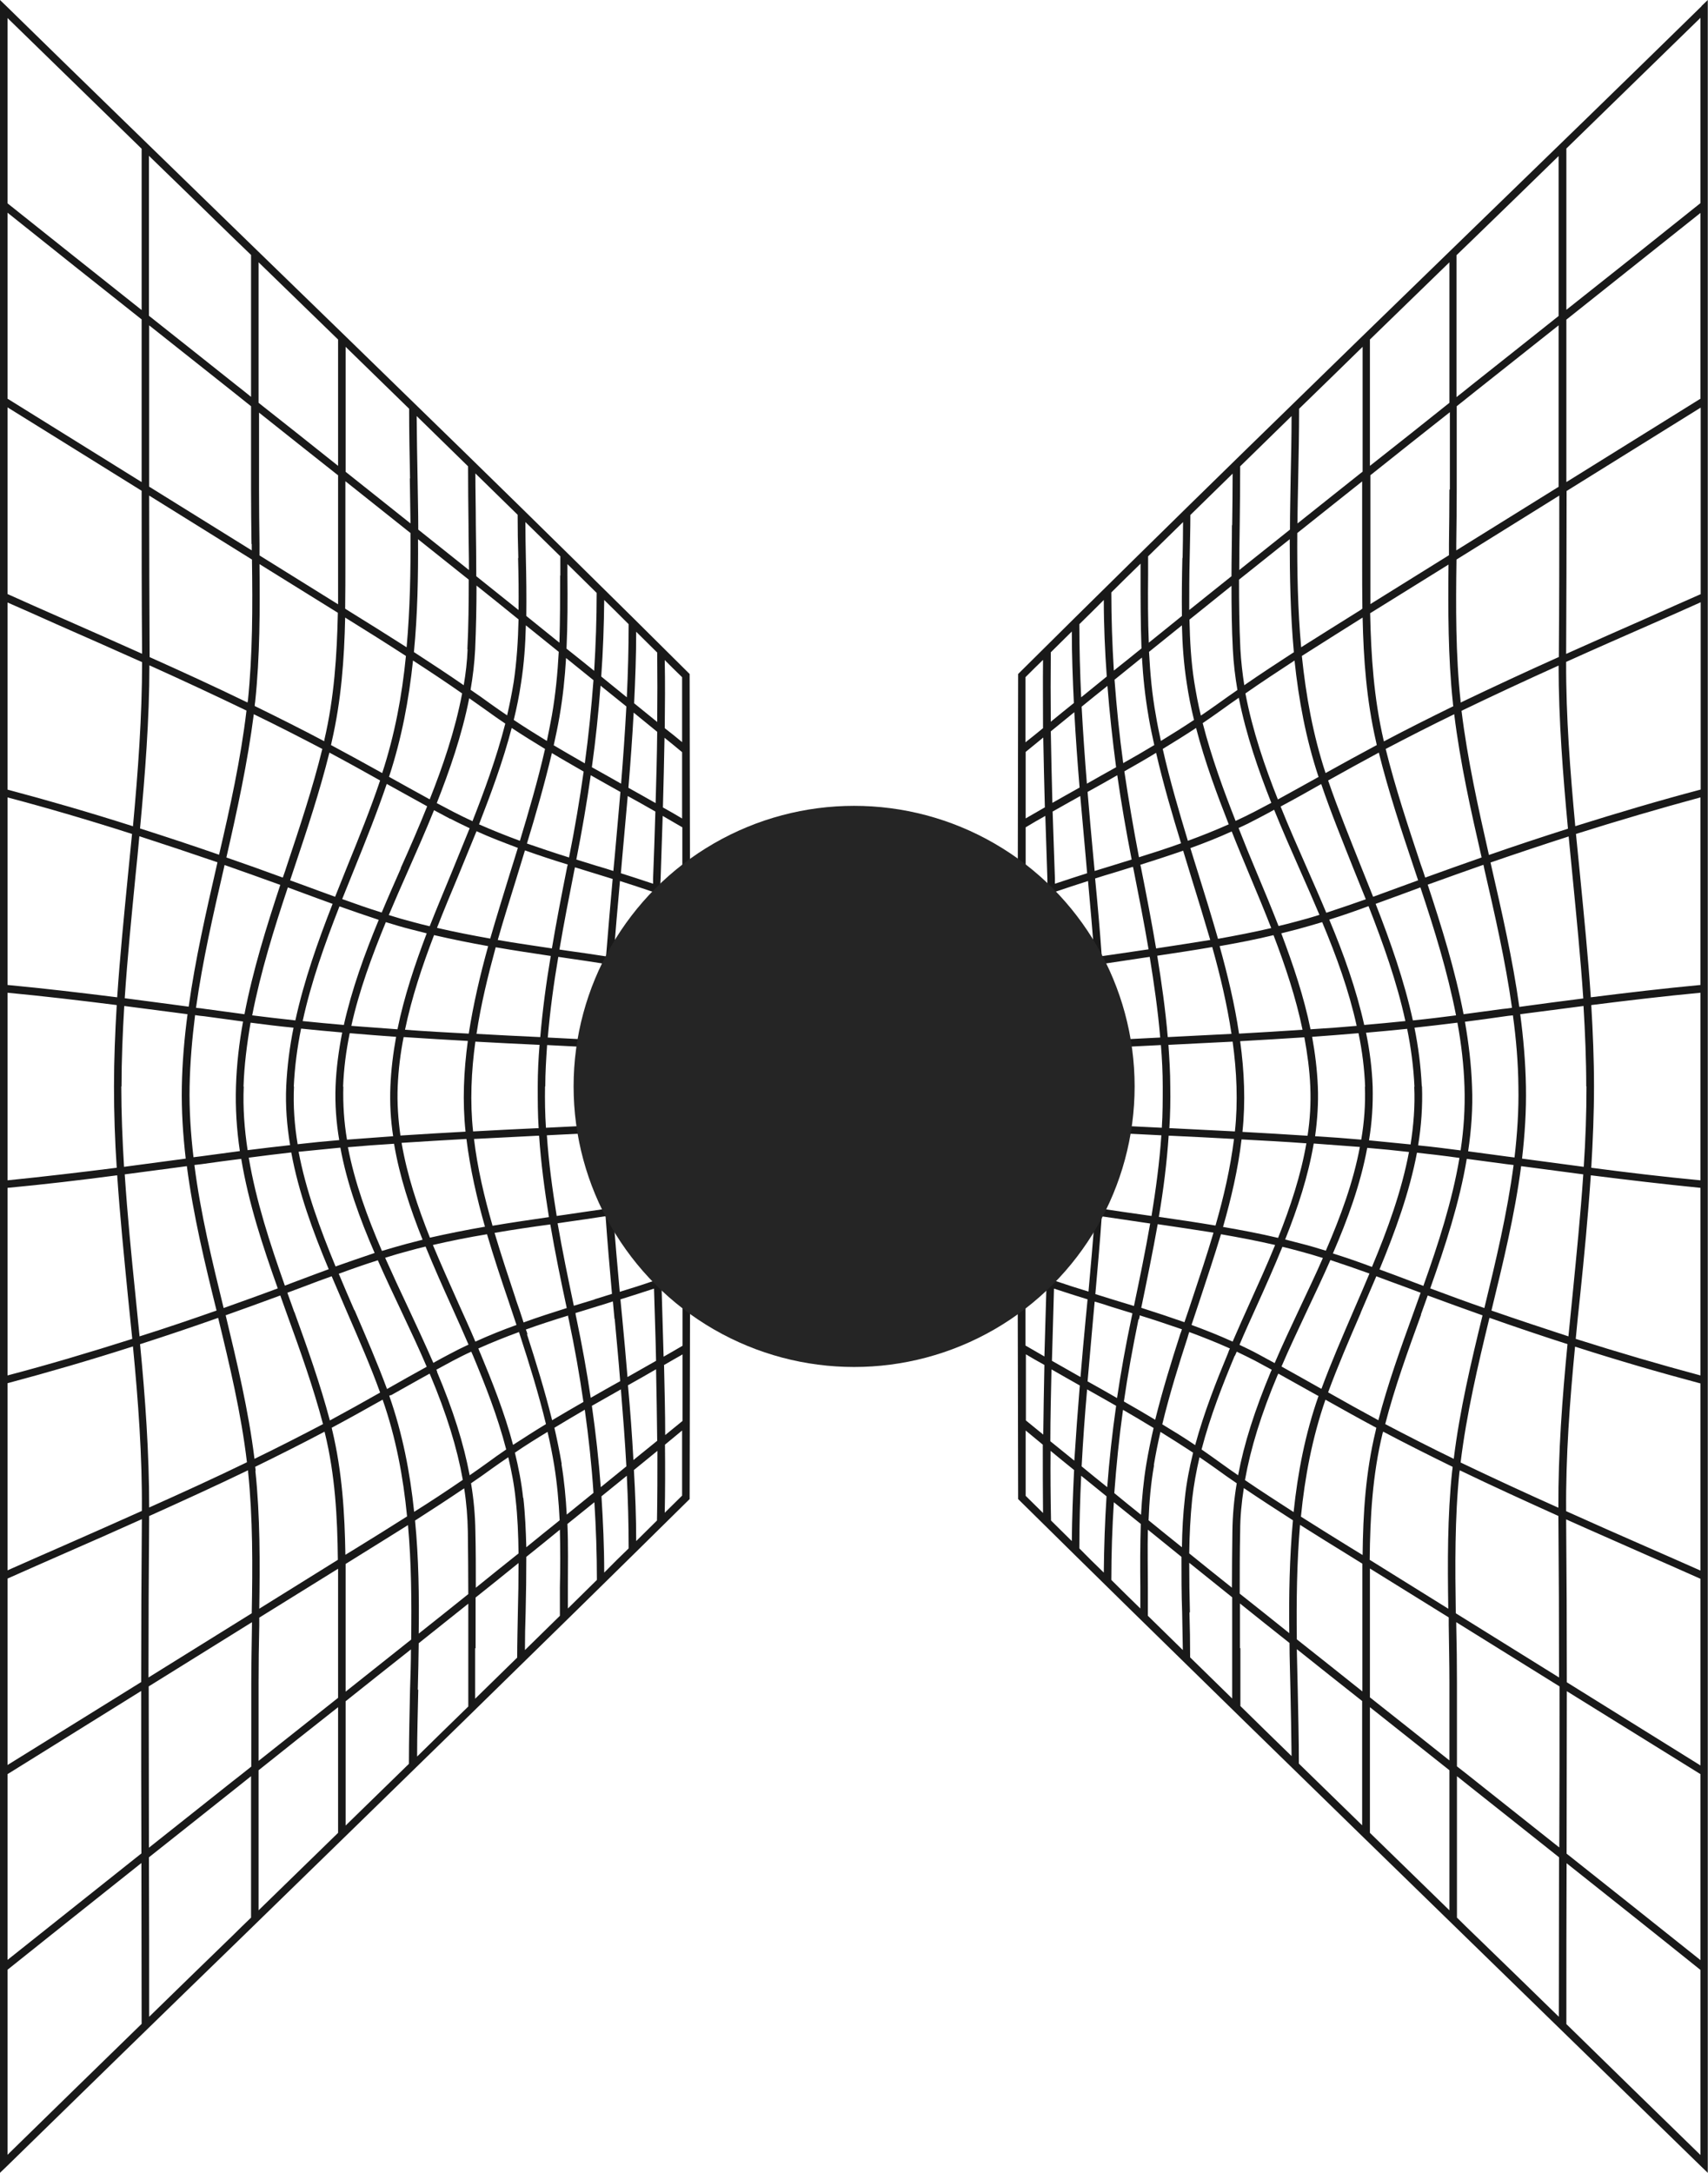 <?xml version="1.0" encoding="UTF-8"?>
<svg id="Calque_2" data-name="Calque 2" xmlns="http://www.w3.org/2000/svg" viewBox="0 0 747.7 951">
  <defs>
    <style>
      .cls-1 {
        fill: #191919;
      }

      .cls-1, .cls-2 {
        stroke-width: 0px;
      }

      .cls-2 {
        fill: #252525;
      }
    </style>
  </defs>
  <g id="Layer_3" data-name="Layer 3">
    <g>
      <g>
        <path class="cls-1" d="M301.9,295l-.5-.5c-65.4-65.1-132.8-130.5-197.9-193.7C70.5,68.7,36.3,35.5,2.8,2.7L0,0v951l2.8-2.7c33.7-32.9,67.9-66.3,101.1-98.5,64.9-63.2,132-128.5,197.5-193.2l.5-.5v-.7c.3-108.5.3-226.1,0-359.7v-.7ZM287.6,665.5c-3,3-6.1,6-9.1,9,0-10.4-.4-20.8-1-31.1,3.4-2.8,6.9-5.6,10.3-8.4,0,10.2,0,20.4-.2,30.5ZM287.7,316c-3.4-2.7-6.7-5.5-10.1-8.2.5-10.4.9-20.9.9-31.3,3.1,3,6.1,6.1,9.2,9.1.1,10.1.1,20.3,0,30.5ZM208.3,694.9c0-8.3,0-16.5-.2-24.8-.1-6.9-.7-13.8-1.9-20.9,3.1-2.1,6.1-4.2,9.1-6.4,2.4-1.7,4.8-3.4,7.2-5,1.4,6,2.6,12,3.2,18.2.9,7.8,1.2,15.8,1.3,23.9-6.3,5-12.5,10-18.8,15.1ZM151.3,684.5l.5-.3,6.1-3.8c6.8-4.2,13.8-8.6,20.7-12.9,1.5,16.6,1.6,33.4,1.4,50.1-9.6,7.6-19.1,15.2-28.7,22.8v-33.8c0-2.3,0-4.5,0-6.8,0-5.1,0-10.2,0-15.2ZM151.3,210.7c9.5,7.5,18.9,15.1,28.4,22.6.1,16.7-.2,33.4-1.7,50-8.5-5.4-17.2-10.9-26.3-16.5l-.6-.4c.1-7,.1-14,.1-21.1v-34.6ZM269.1,577.3c.8,9,1.7,18,2.4,27.2-4.3,2.4-8.6,4.8-12.9,7.3-1.7-11.5-3.8-23.1-6.3-35l-.3-1.4c0-.2,0-.4-.1-.7,3.2-1,6.3-1.9,9.4-2.9,2.3-.7,4.7-1.4,7-2.2.2,2.6.5,5.1.7,7.6ZM27.6,676.6c-8,3.5-16.2,7.1-24.3,10.7v-81.9c18-4.8,36.2-10.1,54.9-16.1,2.3,23.8,4.1,48,3.9,72-11.6,5.2-23.1,10.3-34.5,15.3ZM107.9,311c-2.5,21.2-7.2,42.5-12,63.1-11.8-4.1-23.3-7.9-34.6-11.5,2.2-23.6,4.1-47.6,4.1-71.4,14.2,6.4,28.4,13,42.5,19.8ZM97.9,572.5c-5-20.5-10.1-41.3-12.8-62.6,1.1-.1,2.2-.3,3.3-.4,5.7-.8,11.5-1.6,17.2-2.3,3.2,19.3,9.4,38.2,16,56.7-8,3-15.9,5.8-23.7,8.6ZM197.1,358.3c2.8,1.5,5.6,2.8,8.5,4.2-2.6,6.4-5.3,13-7.9,19.4-3.2,7.8-6.5,15.6-9.6,23.5-2.5-.6-5-1.2-7.5-1.9-3.5-.9-6.9-1.9-10.4-3,2.7-6.4,5.5-12.8,8.3-19.1,3.9-8.8,7.9-17.9,11.5-26.8,2.4,1.3,4.7,2.5,7.1,3.8ZM226.7,371.1c-1.2,4-2.5,8-3.7,11.9-2.8,9.2-5.7,18.4-8.4,27.8-7.8-1.4-15.6-2.9-23.3-4.7,3-7.7,6.2-15.4,9.4-23,2.6-6.3,5.3-12.9,7.9-19.3,5.9,2.7,12,5,18.1,7.3ZM248.5,378.5l-.3,1.3c-2.3,11.6-4.6,23.4-6.6,35.3-7.9-1.2-15.8-2.3-23.7-3.7,2.6-9.2,5.5-18.3,8.3-27.4,1.2-3.9,2.4-7.8,3.6-11.8,6.2,2.2,12.5,4.3,18.8,6.2ZM175.3,497c-1-7.1-1.5-14.2-1.2-21.5.3-7.3,1.2-14.5,2.6-21.6,9.4.6,18.7,1.2,28.1,1.7-.9,6.6-1.5,13.2-1.7,19.8-.2,6.7,0,13.3.7,19.9-9.5.5-19,1.1-28.5,1.7ZM204.2,498.6c1.6,12.9,4.5,25.7,8.1,38.3-8.1,1.4-16.1,3-24.1,4.8-5.4-13.6-10-27.4-12.4-41.5,9.5-.6,18.9-1.2,28.3-1.7ZM3.3,434.5c15.9,1.5,31.9,3.4,47.8,5.4-.7,11.9-1.2,23.8-1.2,35.6,0,11.9.4,23.7,1.2,35.6-15.9,2-31.9,3.9-47.8,5.5v-82.1ZM53.2,475.5c0-11.7.5-23.5,1.2-35.2,9.3,1.2,18.6,2.4,27.7,3.6-1.4,10.5-2.3,21-2.5,31.6-.2,10.6.5,21.2,1.7,31.6-8.9,1.2-17.9,2.4-27,3.6-.7-11.7-1.2-23.5-1.2-35.2ZM83,475.5c.2-10.4,1.1-20.8,2.4-31.2,1.4.2,2.7.4,4.1.5,5.6.8,11.3,1.5,16.9,2.3-1.7,9.3-2.8,18.8-3.1,28.3-.3,9.6.3,19,1.7,28.4-5.7.8-11.4,1.5-17.1,2.3-1.1.1-2.2.3-3.2.4-1.2-10.3-1.9-20.7-1.7-31.1ZM174,450.5c-6.7-.5-13.5-1-20.2-1.5,3.4-15.4,9-30.5,15.1-45.4,3.6,1.1,7.2,2.2,10.8,3.1,2.4.6,4.7,1.2,7.1,1.8-5.2,13.7-9.9,27.7-12.8,42ZM190.1,409.3c7.8,1.8,15.7,3.4,23.6,4.8-3.5,12.6-6.5,25.4-8.5,38.3-9.3-.5-18.6-1-27.9-1.7,2.9-14,7.5-27.8,12.7-41.4ZM150.5,448.6c-6-.5-12-1.1-18-1.7,3.7-17.1,9.7-33.8,16.1-50.2,5.7,2,11.4,4,17.2,5.9-6.2,15-11.8,30.4-15.3,46.1ZM129.2,446.6c-6.3-.7-12.6-1.4-18.8-2.2,3.7-19,9.5-37.7,15.6-56,2.4.9,4.9,1.8,7.3,2.7,4.1,1.5,8.1,3,12.3,4.5-6.5,16.6-12.5,33.6-16.3,51ZM106.6,475.6c.3-9.4,1.5-18.7,3.1-28,6.2.8,12.5,1.6,18.8,2.2-1.7,8.4-2.8,17-3.2,25.6-.4,8.7.3,17.3,1.7,25.8-6.2.7-12.4,1.4-18.6,2.2-1.4-9.2-2.1-18.5-1.7-27.9ZM128.6,475.6c.4-8.6,1.5-17,3.2-25.4,6,.6,12,1.2,18,1.7-1.5,7.7-2.6,15.6-2.9,23.5-.3,8,.3,15.9,1.6,23.6-6.1.5-12.2,1.1-18.2,1.8-1.4-8.4-2-16.8-1.6-25.3ZM150.2,475.6c.3-7.9,1.3-15.7,2.9-23.4,6.8.6,13.5,1.1,20.3,1.6-1.3,7.2-2.2,14.4-2.5,21.7-.3,7.3.1,14.6,1.2,21.8-6.7.5-13.5,1-20.2,1.5-1.3-7.7-1.8-15.4-1.6-23.2ZM206.4,475.6c.2-6.6.8-13.2,1.7-19.7,9.3.5,18.6,1,27.8,1.4,0,0,.2,0,.3,0-.5,6.1-.8,12.2-.8,18.2,0,6.1,0,12.2.4,18.3-.3,0-.6,0-1,0-9.2.4-18.4.9-27.7,1.4-.7-6.5-.9-13.1-.7-19.6ZM238.7,475.5c0-6,.4-12.1.8-18.1,7.8.4,15.7.8,23.7,1.2-.2,5.6-.3,11.3-.3,16.9,0,5.6,0,11.3.2,16.9-8.1.4-16.1.8-24.1,1.2-.4-6-.5-12-.4-18.1ZM266.2,475.5c0-5.6.1-11.2.3-16.7,5.8.3,11.7.6,17.6,1,0,5.3,0,10.5,0,15.7,0,5.2.1,10.5.2,15.7-5.9.4-11.9.7-17.8,1-.1-5.6-.2-11.2-.2-16.7ZM287.4,475.5c0-5.2,0-10.3,0-15.5,3.8.2,7.6.5,11.4.8,0,9.9,0,19.8,0,29.6-3.7.3-7.5.5-11.3.7,0-5.2-.2-10.4-.2-15.5ZM298.8,457.4c-3.8-.3-7.6-.5-11.4-.7,0-10.3.3-20.7.5-31,3.6.7,7.3,1.4,10.9,2.2,0,9.9,0,19.8,0,29.5ZM284.1,456.5c-5.8-.4-11.7-.7-17.5-1,.4-11,1-22.1,1.8-33.1,5.4.8,10.9,1.7,16.3,2.7-.3,10.4-.5,20.9-.6,31.3ZM263.3,455.3c-7.9-.4-15.7-.8-23.5-1.2,1-11.8,2.6-23.6,4.6-35.3,1.2.2,2.3.3,3.4.5,5.7.8,11.5,1.7,17.3,2.6-.8,11.1-1.4,22.3-1.8,33.4ZM236.5,453.9c-.1,0-.3,0-.4,0-9.1-.4-18.3-.9-27.5-1.4,1.9-12.8,5-25.4,8.4-37.9,8.1,1.4,16.1,2.6,24.1,3.8-2,11.8-3.6,23.7-4.6,35.6ZM175.5,380c-2.8,6.4-5.7,12.9-8.4,19.4-5.8-1.8-11.5-3.8-17.3-5.9,1.8-4.5,3.6-9,5.4-13.4,4.9-12.1,9.9-24.6,14.1-37,5.8,3.2,11.8,6.5,17.7,9.8-3.6,9-7.6,18.2-11.6,27.1ZM152.1,379c-1.8,4.5-3.6,9-5.4,13.5-4.1-1.5-8.3-3-12.3-4.5-2.5-.9-4.9-1.8-7.4-2.7.6-1.9,1.3-3.8,1.9-5.7,5.5-16.4,11.1-33.3,15.3-50.2,7.5,4,14.9,8.1,22.2,12.2-4.2,12.5-9.3,25.1-14.3,37.4ZM107,443.9c-5.7-.8-11.4-1.5-17.1-2.3-1.3-.2-2.7-.4-4.1-.5,2.9-20.7,7.6-41.1,12.2-61.1.1-.5.2-1,.3-1.4,8,2.8,16.1,5.7,24.4,8.7-6.1,18.5-12,37.4-15.7,56.7ZM94.8,379.2c-4.6,20.1-9.3,40.6-12.2,61.4-9.2-1.2-18.6-2.5-28-3.7,1.2-18,3-35.9,4.7-53.4.6-5.8,1.2-11.7,1.7-17.5,11.1,3.6,22.5,7.4,34.2,11.4-.1.6-.3,1.2-.4,1.8ZM56,383.2c-1.7,17.5-3.5,35.4-4.7,53.3-16-2-32-3.9-48-5.4v-82.1c17.7,4.7,35.8,10,54.5,16-.6,6.1-1.2,12.2-1.8,18.2ZM3.3,519.9c16-1.5,32.1-3.4,48-5.5,1.2,17.8,3,35.5,4.7,52.9.6,6.2,1.3,12.4,1.9,18.7-18.6,5.9-36.7,11.3-54.6,16v-82.1ZM59.3,566.9c-1.8-17.4-3.5-35.1-4.7-52.9,9.1-1.2,18.2-2.4,27.2-3.6,2.8,21.5,7.9,42.6,13,63.2-11.4,4-22.6,7.8-33.7,11.3-.6-6-1.2-12-1.8-18ZM108.8,506.7c6.2-.8,12.4-1.6,18.7-2.3,3.2,17.4,9.4,34.4,16.4,51.1-4,1.5-7.9,2.9-11.8,4.4-2.5.9-5,1.9-7.4,2.8-6.5-18.4-12.6-37-15.8-56ZM130.8,504.1c6.1-.6,12.2-1.2,18.2-1.8,2.9,15.8,8.5,31.1,15,46.1-5.7,1.9-11.4,3.9-17.1,5.9-6.8-16.5-13-33.3-16.2-50.3ZM152.4,502.1c6.7-.6,13.4-1.1,20.1-1.5,2.4,14.3,7,28.3,12.5,42-2.3.6-4.7,1.2-7,1.8-3.6,1-7.2,2-10.8,3.1-6.4-14.8-11.9-29.9-14.9-45.4ZM178.9,547.5c2.4-.7,4.9-1.3,7.4-1.9,3.6,8.8,7.5,17.6,11.4,26.2,2.6,5.7,5,11.2,7.4,16.7-2.8,1.3-5.6,2.7-8.4,4.2-2.3,1.2-4.7,2.5-7,3.8-3.5-8-7.3-16.2-11-24.1-3.4-7.2-6.8-14.5-10.1-21.9,3.4-1.1,6.9-2.1,10.3-3ZM200.7,570.5c-3.8-8.5-7.6-17-11.2-25.6,7.8-1.8,15.8-3.4,23.7-4.7,2.9,9.9,6.2,19.8,9.5,29.5,1.1,3.4,2.3,6.8,3.4,10.2-6.1,2.2-12.1,4.6-18,7.3-2.3-5.5-4.8-10.9-7.4-16.7ZM225.8,568.6c-3.2-9.6-6.4-19.3-9.3-29,8.1-1.4,16.3-2.6,24.4-3.7,2.1,12.3,4.6,24.5,7.2,36.6-6.3,2-12.6,4-18.9,6.3-1.1-3.4-2.2-6.8-3.4-10.1ZM215.6,536.4c-3.6-12.5-6.6-25.2-8.1-37.9,9.2-.5,18.4-.9,27.5-1.4.3,0,.7,0,1,0,.8,11.9,2.4,23.8,4.3,35.6-8.2,1.2-16.5,2.4-24.8,3.8ZM239.3,496.9c7.9-.4,15.9-.8,23.9-1.2.4,11.1,1,22.3,1.8,33.4-6,.9-12,1.7-17.8,2.6-1.2.2-2.4.3-3.5.5-1.9-11.7-3.5-23.4-4.3-35.3ZM266.6,495.6c5.9-.3,11.8-.6,17.8-1,.2,10.4.5,20.9.8,31.3-5.6,1-11.2,1.9-16.8,2.8-.8-11-1.4-22-1.7-33ZM287.6,494.3c3.7-.2,7.5-.5,11.2-.7,0,9.9,0,19.8,0,29.5-3.5.7-6.9,1.4-10.4,2.1-.3-10.3-.6-20.6-.8-30.9ZM298.8,424.5c-3.6-.8-7.2-1.5-10.8-2.1.3-10.4.6-20.7,1-30.9,3.3,1.2,6.5,2.3,9.8,3.6,0,9.9,0,19.7,0,29.5ZM284.7,421.8c-5.4-1-10.7-1.9-16.1-2.7.8-11.2,1.8-22.4,2.8-33.5,4.8,1.5,9.5,3.1,14.3,4.7-.4,10.4-.7,20.9-1,31.5ZM265.4,418.6c-5.7-.9-11.4-1.7-17.1-2.5-1.1-.2-2.3-.3-3.4-.5,2-11.8,4.3-23.5,6.6-35.1l.2-.9c2.8.9,5.6,1.7,8.4,2.6,2.7.8,5.4,1.7,8.1,2.5-1,11.2-2,22.6-2.9,34ZM230.7,369.1c3.7-12.1,7.6-25.6,10.9-39.5,4.6,2.8,9.3,5.4,13.9,8.1-1.7,12.1-3.8,24.6-6.4,37.6-6.1-1.9-12.3-4-18.4-6.1ZM227.6,368c-6-2.2-12-4.6-17.9-7.2,5-12.9,10.4-27.2,14.3-42.2,4.8,3.2,9.7,6.2,14.6,9.2-3.2,14.1-7.3,27.9-11,40.2ZM206.8,359.4c-2.8-1.3-5.5-2.6-8.2-4-2.5-1.3-4.9-2.6-7.4-3.9,5.5-14,11-29.6,14.2-45.9,2.5,1.8,5,3.5,7.5,5.3,2.7,2,5.5,3.9,8.3,5.8-3.9,15.2-9.3,29.8-14.4,42.8ZM188.2,349.9c-6-3.3-12-6.6-17.9-9.9,5.5-16.7,8.7-33.7,10.5-50.9,7.4,4.8,14.5,9.5,21.5,14.4-3.1,16.4-8.6,32.3-14.2,46.4ZM167.4,338.4c-7.4-4.1-15-8.3-22.5-12.3.1-.5.2-.9.3-1.4,4.2-18.2,5.5-36.1,5.9-54.4,9.2,5.7,18.1,11.3,26.6,16.8-1.7,17.4-4.9,34.5-10.4,51.3ZM125.7,378.5c-.6,1.9-1.2,3.7-1.9,5.6-8.4-3.1-16.6-6-24.7-8.8,4.7-20.5,9.3-41.6,12-62.7,10.1,4.9,20.1,10,30,15.2-4.2,17.1-9.9,34.2-15.4,50.7ZM58.1,361.6c-18.8-6-37.1-11.3-54.8-16v-81.9c7.1,3.1,14.1,6.2,21.2,9.4,12.5,5.5,25,11,37.7,16.7,0,24-1.8,48.1-4,71.9ZM61.4,588.3c11.2-3.6,22.5-7.4,34.1-11.5,5,20.6,10.1,41.9,12.6,63.2-14.2,6.9-28.5,13.4-42.8,19.8,0-23.9-1.7-48-4-71.6ZM98.7,575.7c7.9-2.8,15.9-5.7,24-8.7,1,2.8,2,5.6,3,8.4,5.7,15.7,11.5,31.9,15.7,47.9-9.9,5.2-19.9,10.3-30,15.2-2.6-21.2-7.7-42.3-12.6-62.8ZM128.8,574.2c-1-2.8-2-5.6-3-8.4,2.5-.9,5-1.9,7.5-2.8,3.9-1.5,7.9-3,11.9-4.4,2.3,5.4,4.6,10.7,6.9,16.1,5.2,12,10.2,23.4,14.3,34.8-7.2,4.1-14.6,8.2-22,12.2-4.2-15.9-9.9-31.9-15.5-47.4ZM155.1,573.4c-2.3-5.3-4.6-10.6-6.8-15.9,5.7-2.1,11.4-4.1,17.1-5.9,3.3,7.5,6.8,14.9,10.3,22.3,3.9,8.3,7.7,16.3,11.1,24.3-5.8,3.2-11.7,6.5-17.3,9.7,0,0,0,0-.1,0-4.2-11.4-9.3-23.1-14.2-34.5ZM171.1,610.7c5.6-3.1,11.3-6.4,17-9.5,0,.2.2.4.2.5,7.2,17.1,11.8,32,14.3,46-7,4.8-14.1,9.5-21.3,14-1.8-17.3-5.1-34.3-10.9-50.8.2-.1.4-.2.6-.3ZM191.4,600.4c-.1-.3-.2-.6-.4-.9,2.4-1.3,4.8-2.6,7.2-3.9,2.7-1.4,5.4-2.8,8.1-4,.3.6.5,1.2.8,1.8,5.2,12.5,10.7,26.3,14.5,41-2.8,1.9-5.5,3.8-8.2,5.8-2.6,1.9-5.2,3.7-7.8,5.5-2.6-13.8-7.2-28.5-14.3-45.3ZM210.2,592.2c-.3-.7-.5-1.3-.8-2,5.8-2.6,11.8-5,17.8-7.2.2.6.4,1.3.6,1.9,4,12.3,8,25.2,11.2,38.4-4.8,2.9-9.6,6-14.4,9.1-3.8-14.4-9.3-28-14.4-40.3ZM230.9,583.9c-.2-.7-.4-1.3-.7-2,6.1-2.2,12.3-4.2,18.5-6.1,0,.1,0,.2,0,.4l.3,1.4c2.6,12.3,4.7,24.2,6.4,36-4.6,2.6-9.1,5.3-13.7,8-3.2-12.9-7.1-25.5-11-37.6ZM260.4,568.7c-3,.9-6.1,1.9-9.2,2.8-2.5-11.9-5-23.9-7.1-36.1,1.2-.2,2.3-.3,3.4-.5,5.8-.8,11.7-1.7,17.6-2.6.8,11.4,1.8,22.7,2.8,34-2.6.8-5.1,1.6-7.7,2.4ZM268.5,531.9c5.6-.9,11.1-1.8,16.7-2.7.2,8.1.5,16.1.8,24.1,0,2.4.2,4.8.2,7.3-4.9,1.7-9.9,3.3-14.9,4.8-1-11.1-2-22.2-2.8-33.5ZM289.3,553.1c-.3-8.1-.5-16.3-.8-24.6,3.5-.6,6.9-1.3,10.3-2,0,9.9,0,19.7,0,29.5-3.1,1.2-6.2,2.3-9.3,3.4,0-2.1-.1-4.2-.2-6.3ZM289.1,388c0-1.2,0-2.3.1-3.5.3-9.1.6-18.2.9-27.4,2.9,1.7,5.7,3.3,8.6,5,0,9.9,0,19.7,0,29.4-3.2-1.2-6.4-2.4-9.6-3.5ZM285.9,384.4c0,.8,0,1.6,0,2.4-4.7-1.6-9.4-3.1-14.1-4.6.2-2.3.4-4.7.6-7,.8-8.9,1.6-17.8,2.4-26.8,4,2.2,8.1,4.5,12.1,6.8-.3,9.8-.6,19.5-1,29.2ZM269.1,374.9c-.2,2.1-.4,4.2-.6,6.3-2.5-.8-5-1.6-7.5-2.3-2.9-.9-5.8-1.8-8.7-2.7,2.5-12.7,4.6-24.9,6.3-36.9,4,2.3,8,4.5,11.9,6.7.3.2.7.4,1.1.6-.8,9.5-1.7,19-2.5,28.3ZM271.9,343c-4.2-2.4-8.5-4.8-12.8-7.2,1.7-12.2,2.9-24,3.8-35.7,3.8,3,7.5,6.1,11.3,9.1-.6,11.3-1.4,22.6-2.3,33.7ZM256,334.1c-4.5-2.6-9.1-5.2-13.6-7.9.9-4.1,1.8-8.3,2.5-12.4,1.5-8.6,2.4-17.2,2.9-25.8,4,3.2,8,6.5,12,9.7-.9,11.9-2.1,24-3.8,36.5ZM241.6,313.1c-.7,3.7-1.4,7.5-2.2,11.2-4.9-3-9.7-6-14.5-9.2,1.3-5.3,2.4-10.7,3.2-16.2,1.3-8.3,1.9-16.7,2.1-25.2,4.8,3.9,9.6,7.7,14.4,11.6-.5,9.3-1.4,18.6-3,27.8ZM224.9,298.4c-.8,5-1.8,9.9-2.9,14.7-2.4-1.6-4.8-3.3-7.2-5-2.9-2.1-5.8-4.2-8.8-6.2,1-5.8,1.7-11.7,2-17.6.4-9.3.6-18.6.6-28,6.1,4.9,12.3,9.8,18.4,14.8-.2,9.2-.8,18.4-2.1,27.3ZM204.7,284.2c-.2,5.2-.8,10.5-1.7,15.7-7.1-4.9-14.4-9.7-21.8-14.5,1.6-16.4,1.9-32.9,1.8-49.4,7.4,5.9,14.8,11.8,22.2,17.7,0,10.2-.1,20.4-.6,30.5ZM142,323.9c0,.2,0,.3-.1.5-10-5.3-20.2-10.4-30.4-15.4,0-.6.1-1.2.2-1.8,2.1-19.9,2.1-40.3,1.9-60.3l34.3,21.3c-.4,18.8-1.6,37.1-5.9,55.6ZM108.4,306.9c0,.2,0,.4,0,.6-14.2-6.9-28.6-13.5-42.9-19.9-.1-23.5-.2-47.1-.2-70.7l45,28c.3,20.6.3,41.6-1.8,62ZM62.1,286.1c-12.2-5.5-24.3-10.8-36.3-16.1-7.5-3.3-15-6.6-22.5-10v-81.7l58.7,36.5c0,23.8,0,47.6.2,71.3ZM3.3,690.9c8.5-3.8,17.2-7.6,25.6-11.3,11-4.8,22.1-9.7,33.2-14.7-.2,23.7-.3,47.5-.3,71.3l-58.5,36.3v-81.7ZM65.4,663.5c14.4-6.5,28.9-13.1,43.2-20,0,.2,0,.4,0,.6,2.1,20.4,2,41.5,1.6,62l-45.2,28.1c0-23.6.1-47.2.3-70.7ZM111.9,643.8c0-.6-.1-1.2-.2-1.8,10.2-5,20.4-10.1,30.4-15.4,0,.2,0,.4.1.5,4.5,18.5,5.5,36.7,5.7,55.6l-34.4,21.4c.3-20,.4-40.4-1.7-60.3ZM145.5,626.3c-.1-.5-.2-.9-.3-1.4,7.5-4,15-8.2,22.3-12.3,5.8,16.6,9,33.7,10.7,51.1-7.4,4.7-14.8,9.3-22.1,13.8l-4.9,3c-.3-18.3-1.4-36.1-5.7-54.3ZM181.7,665.5c7.2-4.6,14.4-9.3,21.5-14.1,1,6.4,1.5,12.7,1.6,18.9.1,9.1.2,18.2.2,27.4-7.2,5.8-14.4,11.5-21.7,17.3.2-16.5,0-33-1.6-49.4ZM229,655.6c-.7-6.7-2-13.3-3.6-19.8,4.7-3.2,9.5-6.2,14.3-9.1,1.1,4.8,2.1,9.7,2.9,14.6,1.3,8,2,16,2.4,24.1-4.9,3.9-9.8,7.9-14.6,11.8-.2-7.3-.5-14.5-1.3-21.6ZM245.9,640.8c-.9-5.3-2-10.6-3.2-15.9,4.4-2.7,8.9-5.3,13.3-7.9,1.7,12.2,3,24.2,3.8,36.4-3.9,3.2-7.8,6.3-11.7,9.5-.4-7.4-1.1-14.8-2.3-22.1ZM259.1,615.3c4.2-2.4,8.5-4.8,12.7-7.2.9,11.2,1.8,22.4,2.4,33.7-3.7,3-7.4,6-11.2,9.1-.9-11.9-2.2-23.7-3.9-35.6ZM272.4,577c-.3-2.8-.5-5.5-.8-8.3,4.9-1.5,9.8-3.1,14.7-4.7.3,10.5.7,21,.9,31.6-4.2,2.4-8.4,4.8-12.5,7.1-.7-8.6-1.5-17.2-2.3-25.7ZM289.6,562.9c3.1-1.1,6.2-2.2,9.2-3.3,0,9.9,0,19.7,0,29.4-2.7,1.6-5.5,3.2-8.3,4.8-.3-10.3-.6-20.7-.9-30.9ZM298.7,358.3c-2.8-1.7-5.6-3.3-8.5-4.9.3-10.1.5-20.3.7-30.5,2.6,2.1,5.2,4.2,7.7,6.3,0,9.8,0,19.5,0,29.1ZM287,351.5c-4-2.3-8-4.5-11.9-6.7.9-10.9,1.7-21.9,2.3-32.9,3.4,2.8,6.9,5.6,10.3,8.4-.1,10.4-.4,20.9-.7,31.3ZM274.4,305.2c-3.7-3-7.5-6.1-11.2-9.1.8-11.3,1.2-22.4,1.3-33.5,3.6,3.5,7.2,7.1,10.7,10.6,0,10.6-.3,21.3-.8,32ZM260.1,293.6c-4-3.2-8-6.5-12.1-9.7.5-10.7.5-21.4.4-31.9,0-1.7,0-3.4,0-5.1,4.3,4.2,8.5,8.4,12.8,12.6,0,11.4-.4,22.7-1.1,34.2ZM245.2,251.9c0,9.7,0,19.5-.3,29.4-4.8-3.9-9.7-7.8-14.5-11.7.1-8.5,0-17-.2-25.4-.1-5.2-.2-10.5-.2-15.7,5.1,5,10.2,10,15.3,15,0,2.8,0,5.6,0,8.4ZM226.8,244.3c.2,7.5.3,15.1.2,22.7-6.2-4.9-12.3-9.9-18.5-14.8,0-7.5-.1-15-.2-22.4,0-7.4-.2-15-.2-22.6,6.2,6,12.3,12.1,18.5,18.1h0c0,6.3.1,12.7.3,18.9ZM205.1,229.8c0,6.5.2,13.1.2,19.7-7.4-5.9-14.8-11.8-22.2-17.7,0-7.5-.2-15-.3-22.4-.2-9-.3-18.2-.4-27.3,7.5,7.3,15,14.7,22.5,22h0c0,8.6.1,17.3.2,25.7ZM179.4,209.4c.1,6.5.2,13.1.3,19.7-9.5-7.6-19-15.1-28.4-22.6v-54.7c9.2,9,18.5,18,27.8,27.1h0c0,10.1.2,20.5.4,30.5ZM148,203.9c-11.6-9.3-23.3-18.5-34.8-27.6v-61.5c11.5,11.2,23.2,22.5,34.8,33.8v55.3ZM148,208.1v37.3c0,6.4,0,12.8,0,19.1l-34.4-21.4c0-1.7,0-3.3,0-5-.1-7.8-.2-15.9-.2-23.7v-33.8c11.5,9.2,23.2,18.4,34.8,27.6ZM110.2,238.1c0,.9,0,1.9,0,2.8l-44.9-27.9c0-23.7,0-47.3,0-70.6,12.2,9.7,24.3,19.3,36.2,28.7,2.8,2.2,5.6,4.5,8.4,6.7v36.5c0,7.9.1,16,.2,23.8ZM62,211L3.3,174.5v-81.4c19.5,15.6,39.1,31.2,58.7,46.7,0,23.5,0,47.3,0,71.1ZM3.3,776.5l58.5-36.4c0,23.9,0,47.7.1,71.1-19.5,15.5-39.1,31.1-58.6,46.6v-81.4ZM65.1,738.1l45.2-28.1c0,.5,0,.9,0,1.4-.1,8.3-.3,16.9-.3,25.3v36.5c-2.8,2.2-5.6,4.5-8.5,6.7-12,9.5-24.1,19.1-36.3,28.8,0-23.3-.1-46.9-.1-70.5ZM113.2,736.7c0-8.4.1-16.9.3-25.2,0-1.2,0-2.4,0-3.5l34.5-21.4c0,4.4,0,8.8,0,13.2,0,2.3,0,4.5,0,6.8v36.5c-11.6,9.2-23.3,18.5-34.8,27.6v-33.9ZM148,747.2v55c-11.6,11.3-23.3,22.7-34.8,33.9v-61.3c11.5-9.2,23.1-18.4,34.8-27.6ZM151.3,744.6c9.5-7.6,19-15.1,28.6-22.7,0,5.9-.2,11.7-.4,17.6-.2,10.7-.5,21.7-.5,32.5-9.3,9-18.5,18.1-27.7,27v-54.4ZM182.9,739.5c.2-6.7.3-13.5.4-20.3,7.2-5.8,14.5-11.5,21.7-17.3,0,6.6,0,13.1,0,19.6,0,8.3,0,16.9,0,25.4-7.5,7.3-15,14.6-22.4,21.9,0-9.7.3-19.6.5-29.2ZM208.2,721.4c0-7.3,0-14.8,0-22.2,6.3-5,12.5-10,18.8-15.1,0,7.3-.1,14.5-.3,21.7-.1,6.5-.3,13.2-.3,19.7-6.1,6-12.3,12-18.4,18,0-7.4,0-14.9,0-22.1ZM230.1,705.8c.2-8,.3-16.2.3-24.4,4.9-3.9,9.8-7.9,14.7-11.9.2,8.5.2,16.9,0,25.3,0,4.1,0,8.3,0,12.4-5.1,5-10.2,10-15.3,15,0-5.5.1-11,.3-16.4ZM248.4,667c3.9-3.2,7.9-6.3,11.8-9.5.7,11.2,1.1,22.5,1.1,34-4.2,4.2-8.5,8.3-12.7,12.5,0-3.1,0-6.1,0-9.1,0-9.2.2-18.5-.2-27.9ZM263.3,654.9c3.7-3,7.4-6,11.1-9,.5,10.6.8,21.2.8,31.8-3.6,3.5-7.2,7-10.7,10.6,0-11.3-.5-22.3-1.2-33.4ZM277.3,639.2c-.6-11-1.4-22-2.4-32.9,4.1-2.3,8.2-4.6,12.3-7,.2,10.4.4,20.9.5,31.3-3.5,2.8-7,5.7-10.5,8.5ZM290.6,597.5c2.7-1.6,5.4-3.1,8.2-4.7,0,9.8,0,19.5,0,29.1-2.5,2.1-5.1,4.1-7.6,6.2,0-10.2-.3-20.4-.5-30.5ZM298.7,324.9c-2.5-2.1-5.1-4.2-7.7-6.2.1-9.9.2-19.9,0-29.8,2.5,2.5,5,5,7.6,7.5,0,9.6,0,19.1,0,28.5ZM109.9,111.6v62.1c-2.1-1.7-4.2-3.4-6.4-5.1-12.6-10-25.4-20.2-38.3-30.4,0-3.7,0-7.3,0-11,0-19.7,0-39.3,0-59,12.1,11.7,24.1,23.4,35.9,34.9,2.9,2.8,5.8,5.6,8.7,8.4ZM62,65.1c0,20.7,0,41.4,0,62.2,0,2.8,0,5.6,0,8.4-19.6-15.5-39.2-31.2-58.7-46.7V7.9c19.5,19,39.2,38.2,58.7,57.2ZM3.3,862.1c19.4-15.5,39.1-31.2,58.6-46.7,0,23.1.1,46.9.1,70.4-19.5,19-39.2,38.2-58.7,57.3v-81ZM101.6,847.4c-12,11.6-24.1,23.4-36.3,35.3,0-22.6,0-45.5-.1-67.6,0-.7,0-1.5,0-2.2,12.9-10.2,25.7-20.4,38.3-30.4,2.1-1.7,4.3-3.4,6.4-5.1v61.9c-2.8,2.7-5.6,5.4-8.3,8.1ZM291,662.2c.2-9.9.2-19.9.1-29.9,2.5-2.1,5-4.1,7.5-6.2,0,9.6,0,19.1,0,28.5-2.5,2.5-5.1,5-7.6,7.5Z"/>
        <path class="cls-1" d="M744.9,2.7c-33.5,32.8-67.7,66-100.8,98.1-65.1,63.2-132.4,128.6-197.9,193.7l-.5.5v.7c-.3,133.5-.3,251.2,0,359.7v.7s.5.5.5.5c65.5,64.7,132.6,130,197.5,193.2,33.2,32.3,67.4,65.7,101.1,98.5l2.8,2.7V0l-2.8,2.7ZM459.9,635c3.4,2.8,6.8,5.6,10.3,8.4-.5,10.4-.9,20.8-1,31.1-3-3-6.1-6-9.1-9-.2-10.1-.3-20.3-.2-30.5ZM460,285.5c3.1-3,6.1-6.1,9.2-9.1,0,10.4.4,20.9.9,31.3-3.4,2.7-6.8,5.5-10.1,8.2-.1-10.2-.1-20.3,0-30.5ZM682.4,213l-44.9,27.9c0-.9,0-1.9,0-2.8.1-7.8.2-15.9.2-23.8v-36.5c2.8-2.2,5.6-4.5,8.4-6.7,12-9.5,24.1-19.1,36.2-28.7,0,23.3,0,46.9,0,70.6ZM596.4,699.7c0,2.3,0,4.5,0,6.8v33.8c-9.5-7.6-19.1-15.2-28.7-22.8-.2-16.7,0-33.5,1.4-50.1,6.9,4.4,13.9,8.7,20.7,12.9l6.6,4.1c0,5,0,10.1,0,15.2ZM520.6,679.9c.1-8,.5-16,1.3-23.9.7-6.1,1.8-12.2,3.2-18.2,2.4,1.6,4.8,3.3,7.2,5,3,2.2,6,4.3,9.1,6.4-1.2,7.1-1.8,14-1.9,20.9-.1,8.2-.2,16.5-.2,24.8-6.3-5-12.5-10-18.8-15.1ZM636,307.3c0,.6.1,1.2.2,1.8-10.2,5-20.4,10.1-30.4,15.4,0-.2,0-.3-.1-.5-4.3-18.6-5.5-36.9-5.9-55.6l34.3-21.3c-.2,20-.2,40.4,1.9,60.3ZM682.3,291.3c0,23.8,1.9,47.8,4.1,71.4-11.3,3.6-22.8,7.4-34.6,11.5-4.7-20.7-9.4-41.9-12-63.1,14.1-6.8,28.3-13.4,42.5-19.8ZM685.6,661.4c-.2-24,1.6-48.2,3.9-72,18.7,6,36.9,11.3,54.9,16.1v81.9c-8.1-3.6-16.3-7.2-24.3-10.7-11.4-5-23-10.1-34.5-15.3ZM479.3,569.7c2.4.7,4.7,1.4,7,2.2,3.1,1,6.3,1.9,9.4,2.9,0,.2,0,.4-.1.7l-.3,1.4c-2.5,11.9-4.6,23.5-6.3,35-4.3-2.5-8.6-4.9-12.9-7.3.8-9.1,1.6-18.2,2.4-27.2.2-2.5.5-5.1.7-7.6ZM626.1,563.9c6.6-18.6,12.8-37.5,16-56.7,5.7.8,11.5,1.5,17.2,2.3,1.1.1,2.2.3,3.3.4-2.8,21.2-7.8,42.1-12.8,62.6-7.8-2.7-15.7-5.6-23.7-8.6ZM578.3,607.8c-5.7-3.2-11.5-6.5-17.3-9.7,3.4-8,7.2-15.9,11.1-24.3,3.5-7.4,7-14.8,10.3-22.3,5.8,1.9,11.5,3.9,17.1,5.9-2.2,5.3-4.5,10.6-6.8,15.9-4.9,11.4-10,23.1-14.2,34.5,0,0,0,0-.1,0ZM517.9,372.2c1.2,3.9,2.4,7.9,3.6,11.8,2.8,9,5.6,18.2,8.3,27.4-7.9,1.3-15.9,2.5-23.7,3.7-2-11.9-4.3-23.7-6.6-35.3l-.3-1.3c6.3-2,12.5-4,18.8-6.2ZM539.2,363.9c2.5,6.4,5.3,13,7.9,19.3,3.2,7.6,6.4,15.3,9.4,23-7.7,1.8-15.5,3.3-23.3,4.7-2.7-9.4-5.5-18.6-8.4-27.8-1.2-3.9-2.5-7.9-3.7-11.9,6.1-2.2,12.2-4.6,18.1-7.3ZM557.8,354.5c3.6,8.9,7.6,18,11.5,26.8,2.8,6.3,5.6,12.7,8.3,19.1-3.4,1.1-6.9,2.1-10.4,3-2.5.7-5,1.3-7.5,1.9-3.1-7.9-6.3-15.7-9.6-23.5-2.7-6.4-5.4-13-7.9-19.4,2.9-1.3,5.7-2.7,8.5-4.2,2.4-1.2,4.7-2.5,7.1-3.8ZM578.4,343.2c4.2,12.4,9.3,24.9,14.1,37,1.8,4.4,3.6,8.9,5.4,13.4-5.7,2-11.5,4-17.3,5.9-2.7-6.5-5.6-13-8.4-19.4-3.9-8.9-8-18.1-11.6-27.1,6-3.2,11.9-6.5,17.7-9.8ZM744.4,516.6c-15.9-1.5-31.9-3.4-47.8-5.5.7-11.9,1.2-23.7,1.2-35.6,0-11.9-.5-23.8-1.2-35.6,15.9-2,31.9-3.9,47.8-5.4v82.1ZM694.5,475.5c0,11.7-.4,23.4-1.2,35.2-9.1-1.2-18.1-2.4-27-3.6,1.2-10.5,1.9-21,1.7-31.6-.2-10.6-1.1-21.1-2.5-31.6,9.2-1.2,18.4-2.4,27.7-3.6.7,11.7,1.2,23.5,1.2,35.2ZM664.7,475.5c.2,10.4-.5,20.8-1.7,31.1-1.1-.1-2.2-.3-3.2-.4-5.7-.8-11.4-1.5-17.1-2.3,1.4-9.4,2.1-18.9,1.7-28.4-.3-9.5-1.5-19-3.1-28.3,5.6-.7,11.3-1.5,16.9-2.3,1.4-.2,2.7-.4,4.1-.5,1.4,10.3,2.3,20.7,2.4,31.2ZM448.9,460.7c3.8-.3,7.6-.5,11.4-.8,0,5.2,0,10.4,0,15.5,0,5.2-.1,10.3-.2,15.5-3.8-.2-7.5-.5-11.3-.7,0-9.8,0-19.6,0-29.6ZM463.6,459.8c5.9-.4,11.7-.7,17.6-1,.2,5.6.3,11.2.3,16.7,0,5.6,0,11.1-.2,16.7-5.9-.3-11.9-.6-17.8-1,0-5.2.2-10.5.2-15.7,0-5.2,0-10.5,0-15.7ZM484.5,458.6c8-.4,15.9-.8,23.7-1.2.5,6,.8,12.1.8,18.1,0,6,0,12.1-.4,18.1-7.9-.4-16-.8-24.1-1.2.2-5.6.2-11.3.2-16.9,0-5.6-.1-11.3-.3-16.9ZM512.3,475.5c0-6.1-.4-12.2-.8-18.2,0,0,.2,0,.3,0,9.2-.5,18.5-.9,27.8-1.4.9,6.6,1.5,13.1,1.7,19.7.2,6.6,0,13.1-.7,19.6-9.3-.5-18.5-.9-27.7-1.4-.3,0-.6,0-1,0,.4-6.1.5-12.2.4-18.3ZM544.6,475.5c-.2-6.6-.8-13.2-1.7-19.8,9.3-.5,18.7-1.1,28.1-1.7,1.3,7.1,2.3,14.3,2.6,21.6.3,7.2-.1,14.4-1.2,21.5-9.5-.6-19-1.2-28.5-1.7.7-6.6.9-13.2.7-19.9ZM622.4,475.4c-.4-8.6-1.5-17.2-3.2-25.6,6.3-.7,12.5-1.4,18.8-2.2,1.7,9.2,2.8,18.6,3.1,28,.3,9.4-.3,18.7-1.7,27.9-6.2-.8-12.4-1.6-18.6-2.2,1.4-8.5,2-17.1,1.7-25.8ZM619.1,475.6c.4,8.5-.3,16.9-1.6,25.3-6.1-.6-12.2-1.2-18.2-1.8,1.3-7.8,1.8-15.6,1.6-23.6-.3-8-1.3-15.8-2.9-23.5,6-.5,12-1.1,18-1.7,1.7,8.4,2.8,16.8,3.2,25.4ZM597.5,475.6c.3,7.8-.3,15.6-1.6,23.2-6.7-.6-13.5-1.1-20.2-1.5,1-7.2,1.5-14.5,1.2-21.8-.3-7.3-1.2-14.5-2.5-21.7,6.8-.5,13.5-1,20.3-1.6,1.6,7.7,2.6,15.5,2.9,23.4ZM573.7,450.5c-2.9-14.3-7.6-28.2-12.8-42,2.4-.6,4.8-1.2,7.1-1.8,3.6-1,7.2-2,10.8-3.1,6.2,14.8,11.7,29.9,15.1,45.4-6.7.6-13.5,1.1-20.2,1.5ZM570.3,450.7c-9.3.6-18.6,1.2-27.9,1.7-1.9-12.9-5-25.7-8.5-38.3,7.9-1.4,15.8-2.9,23.6-4.8,5.2,13.6,9.8,27.4,12.7,41.4ZM571.9,500.3c-2.4,14-7,27.9-12.4,41.5-8-1.9-16-3.4-24.1-4.8,3.6-12.6,6.6-25.4,8.1-38.3,9.4.5,18.9,1,28.3,1.7ZM575.2,500.5c6.7.5,13.4,1,20.1,1.5-2.9,15.5-8.5,30.6-14.9,45.4-3.6-1.1-7.2-2.2-10.8-3.1-2.3-.6-4.6-1.2-7-1.8,5.5-13.8,10.1-27.8,12.5-42ZM598.6,502.4c6.1.5,12.2,1.1,18.2,1.8-3.2,17-9.3,33.8-16.2,50.3-5.6-2.1-11.4-4.1-17.1-5.9,6.5-15,12.1-30.4,15-46.1ZM620.2,504.5c6.2.7,12.5,1.4,18.7,2.3-3.2,19-9.3,37.7-15.8,56-2.5-.9-5-1.9-7.4-2.8-3.9-1.5-7.8-2.9-11.8-4.4,6.9-16.7,13.1-33.7,16.4-51.1ZM618.5,446.6c-3.8-17.4-9.8-34.4-16.3-51,4.1-1.5,8.2-3,12.3-4.5,2.4-.9,4.9-1.8,7.3-2.7,6.1,18.3,11.9,37,15.6,56-6.3.8-12.5,1.6-18.8,2.2ZM615.2,446.9c-6,.6-12,1.2-18,1.7-3.5-15.7-9-31.1-15.3-46.1,5.8-1.8,11.5-3.8,17.2-5.9,6.4,16.4,12.4,33.2,16.1,50.2ZM530.7,414.6c3.5,12.5,6.5,25.2,8.4,37.9-9.2.5-18.4.9-27.5,1.4-.1,0-.3,0-.4,0-1-11.9-2.7-23.8-4.6-35.6,8-1.2,16-2.4,24.1-3.8ZM507.9,454.1c-7.8.4-15.6.8-23.5,1.2-.4-11.2-1-22.3-1.8-33.4,5.8-.9,11.6-1.7,17.3-2.6,1.1-.2,2.3-.3,3.4-.5,1.9,11.7,3.6,23.5,4.6,35.3ZM481.1,455.5c-5.8.3-11.7.6-17.5,1,0-10.5-.3-20.9-.6-31.3,5.4-1,10.8-1.9,16.3-2.7.8,11,1.4,22,1.8,33.1ZM460.3,456.7c-3.8.2-7.6.5-11.4.7,0-9.8,0-19.6,0-29.5,3.6-.8,7.2-1.5,10.9-2.2.3,10.3.5,20.6.5,31ZM448.9,493.6c3.7.3,7.5.5,11.2.7-.2,10.3-.5,20.6-.8,30.9-3.5-.7-7-1.3-10.4-2.1,0-9.8,0-19.6,0-29.5ZM463.4,494.5c5.9.4,11.8.7,17.8,1-.3,11-1,22-1.7,33-5.6-.9-11.2-1.8-16.8-2.8.3-10.4.6-20.8.8-31.3ZM484.5,495.7c8,.4,16,.8,23.9,1.2-.8,11.8-2.4,23.6-4.3,35.3-1.2-.2-2.4-.3-3.5-.5-5.9-.8-11.9-1.7-17.8-2.6.8-11.1,1.4-22.2,1.8-33.4ZM511.7,497.1c.3,0,.7,0,1,0,9.1.4,18.3.9,27.5,1.4-1.6,12.8-4.5,25.4-8.1,37.9-8.3-1.4-16.5-2.6-24.8-3.8,2-11.8,3.5-23.6,4.3-35.6ZM531.2,539.6c-2.9,9.8-6.1,19.4-9.3,29-1.1,3.3-2.2,6.7-3.4,10.1-6.3-2.2-12.6-4.3-18.9-6.3,2.5-12.1,5-24.3,7.2-36.6,8.1,1.2,16.2,2.4,24.4,3.7ZM525,569.7c3.2-9.7,6.5-19.6,9.5-29.5,8,1.4,15.9,2.9,23.7,4.7-3.5,8.6-7.4,17.2-11.2,25.6-2.6,5.7-5,11.2-7.4,16.7-5.9-2.7-12-5.1-18-7.3,1.1-3.4,2.3-6.8,3.4-10.2ZM550,571.9c3.9-8.6,7.8-17.4,11.4-26.2,2.5.6,4.9,1.2,7.4,1.9,3.4.9,6.9,1.9,10.3,3-3.2,7.4-6.7,14.6-10.1,21.9-3.7,7.9-7.6,16.1-11,24.1-2.3-1.3-4.7-2.5-7-3.8-2.7-1.5-5.5-2.8-8.4-4.2,2.3-5.5,4.8-10.9,7.4-16.7ZM595.6,574.7c2.3-5.3,4.6-10.7,6.9-16.1,4,1.5,8,3,11.9,4.4,2.5.9,5,1.9,7.5,2.8-1,2.8-2,5.6-3,8.4-5.6,15.5-11.4,31.5-15.5,47.4-7.4-4-14.8-8.1-22-12.2,4.2-11.4,9.1-22.8,14.3-34.8ZM665.9,510.4c9,1.2,18.1,2.4,27.2,3.6-1.2,17.8-3,35.6-4.7,52.9-.6,6-1.2,12-1.8,18-11-3.6-22.2-7.3-33.7-11.3,5-20.6,10.2-41.7,13-63.2ZM691.7,567.3c1.8-17.4,3.5-35.1,4.7-52.9,15.9,2,32,3.9,48,5.5v82.1c-17.9-4.8-36-10.1-54.6-16,.6-6.3,1.2-12.5,1.9-18.7ZM744.4,431.1c-16,1.5-32.1,3.4-48,5.4-1.2-18-3-35.8-4.7-53.3-.6-6-1.2-12.1-1.8-18.2,18.7-5.9,36.8-11.2,54.5-16v82.1ZM688.4,383.6c1.7,17.5,3.5,35.4,4.7,53.4-9.4,1.2-18.7,2.4-28,3.7-2.9-20.8-7.6-41.3-12.2-61.4-.1-.6-.3-1.2-.4-1.8,11.6-4,23-7.8,34.2-11.4.6,5.9,1.1,11.7,1.7,17.5ZM649.7,380c4.6,20,9.3,40.4,12.2,61.1-1.4.2-2.7.4-4.1.5-5.7.8-11.4,1.5-17.1,2.3-3.7-19.3-9.6-38.2-15.7-56.7,8.3-3,16.4-5.9,24.4-8.7.1.5.2,1,.3,1.4ZM613.4,388c-4.1,1.5-8.2,3-12.3,4.5-1.8-4.5-3.6-9-5.4-13.5-4.9-12.3-10-24.9-14.3-37.4,7.3-4.1,14.8-8.2,22.2-12.2,4.2,16.9,9.8,33.8,15.3,50.2.6,1.9,1.3,3.8,1.9,5.7-2.5.9-4.9,1.8-7.4,2.7ZM580.3,338.4c-5.5-16.7-8.6-33.9-10.4-51.3,8.6-5.5,17.4-11,26.6-16.8.4,18.3,1.7,36.1,5.9,54.4.1.5.2.9.3,1.4-7.5,4-15.1,8.2-22.5,12.3ZM577.3,340c-5.9,3.3-11.9,6.6-17.9,9.9-5.6-14.1-11.1-30-14.2-46.4,7-4.9,14.2-9.6,21.5-14.4,1.8,17.2,5,34.3,10.5,50.9ZM556.5,351.4c-2.5,1.3-4.9,2.6-7.4,3.9-2.7,1.4-5.4,2.7-8.2,4-5.1-13-10.5-27.6-14.4-42.8,2.8-1.9,5.5-3.8,8.3-5.8,2.5-1.8,5-3.6,7.5-5.3,3.2,16.3,8.7,32,14.2,45.9ZM537.9,360.8c-5.9,2.6-11.8,5-17.9,7.2-3.7-12.3-7.8-26.1-11-40.2,4.9-3,9.8-6,14.6-9.2,3.9,15.1,9.3,29.4,14.3,42.2ZM517,369.1c-6.1,2.2-12.3,4.2-18.4,6.1-2.5-13-4.6-25.5-6.4-37.6,4.6-2.6,9.3-5.3,13.9-8.1,3.2,13.9,7.2,27.4,10.9,39.5ZM496,379.5l.2.9c2.3,11.6,4.6,23.3,6.6,35.1-1.1.2-2.3.3-3.4.5-5.6.8-11.3,1.7-17.1,2.5-.8-11.4-1.8-22.7-2.9-34,2.7-.9,5.4-1.7,8.1-2.5,2.8-.9,5.6-1.7,8.4-2.6ZM479.1,419.1c-5.4.8-10.7,1.7-16.1,2.7-.3-10.6-.6-21.1-1-31.5,4.8-1.6,9.5-3.2,14.3-4.7,1,11.1,2,22.2,2.8,33.5ZM459.7,422.4c-3.6.7-7.2,1.4-10.8,2.1,0-9.7,0-19.6,0-29.5,3.2-1.2,6.5-2.4,9.8-3.6.3,10.2.7,20.6,1,30.9ZM448.9,526.5c3.4.7,6.9,1.4,10.3,2-.2,8.3-.5,16.5-.8,24.6,0,2.1-.1,4.2-.2,6.3-3.1-1.1-6.2-2.2-9.3-3.4,0-9.7,0-19.6,0-29.5ZM461.8,553.2c.3-8,.5-16,.8-24.1,5.5,1,11.1,1.9,16.7,2.7-.8,11.2-1.8,22.4-2.8,33.5-5-1.5-9.9-3.1-14.9-4.8,0-2.4.2-4.9.2-7.3ZM482.5,532.4c5.9.9,11.8,1.7,17.6,2.6,1.1.2,2.3.3,3.4.5-2.1,12.1-4.6,24.2-7.1,36.1-3.1-.9-6.1-1.9-9.2-2.8-2.5-.8-5.1-1.6-7.7-2.4,1-11.2,2-22.6,2.8-34ZM498.6,577.5l.3-1.4c0-.1,0-.2,0-.4,6.2,1.9,12.4,4,18.5,6.1-.2.7-.4,1.3-.7,2-3.9,12.1-7.8,24.7-11,37.6-4.5-2.7-9.1-5.4-13.7-8,1.7-11.8,3.9-23.8,6.4-36ZM520,584.9c.2-.6.4-1.3.6-1.9,6,2.2,12,4.6,17.8,7.2-.3.7-.6,1.3-.8,2-5.1,12.3-10.5,25.9-14.4,40.3-4.7-3.2-9.6-6.2-14.4-9.1,3.2-13.2,7.2-26.1,11.2-38.4ZM540.6,593.4c.3-.6.5-1.2.8-1.8,2.7,1.3,5.4,2.6,8.1,4,2.4,1.3,4.8,2.6,7.2,3.9-.1.3-.2.6-.4.9-7,16.8-11.7,31.4-14.3,45.3-2.6-1.8-5.2-3.6-7.8-5.5-2.7-2-5.5-3.9-8.2-5.8,3.8-14.6,9.3-28.5,14.5-41ZM559.4,601.7c0-.2.2-.4.2-.5,5.7,3.2,11.4,6.4,17,9.5.2.1.4.2.6.3-5.8,16.5-9.1,33.5-10.9,50.8-7.1-4.6-14.3-9.2-21.3-14,2.5-14,7.1-28.9,14.3-46ZM580.2,612.6c7.3,4.1,14.8,8.3,22.3,12.3-.1.5-.2.9-.3,1.4-4.4,18.2-5.5,36-5.7,54.3l-4.9-3c-7.3-4.5-14.7-9.1-22.1-13.8,1.7-17.4,5-34.6,10.7-51.1ZM622,575.4c1-2.8,2-5.6,3-8.4,8.1,3,16.1,5.9,24,8.7-5,20.5-10,41.6-12.6,62.8-10.1-4.9-20.1-10-30-15.2,4.1-16,10-32.2,15.7-47.9ZM652.1,576.8c11.6,4.1,22.9,7.9,34.1,11.5-2.3,23.6-4.1,47.7-4,71.6-14.3-6.4-28.6-13-42.8-19.8,2.6-21.3,7.6-42.6,12.6-63.2ZM744.4,345.6c-17.8,4.7-36,10.1-54.8,16-2.2-23.7-4.1-47.9-4-71.9,12.6-5.7,25.2-11.2,37.7-16.7,7.1-3.1,14.1-6.2,21.2-9.4v81.9ZM648.6,375.3c-8.1,2.8-16.3,5.8-24.7,8.8-.6-1.9-1.2-3.7-1.9-5.6-5.5-16.6-11.2-33.7-15.4-50.7,9.9-5.2,19.9-10.3,30-15.2,2.6,21.2,7.3,42.2,12,62.7ZM595.9,266.8c-9.1,5.7-17.8,11.1-26.3,16.5-1.5-16.6-1.8-33.4-1.7-50,9.5-7.6,19-15.1,28.4-22.6v34.6c0,7.1,0,14.1.1,21.1l-.6.4ZM566.5,285.4c-7.4,4.8-14.7,9.6-21.8,14.5-.8-5.2-1.4-10.4-1.7-15.7-.5-10.1-.6-20.3-.6-30.5,7.4-5.9,14.8-11.8,22.2-17.7,0,16.4.3,33,1.8,49.4ZM539.7,284.4c.3,5.9,1,11.8,2,17.6-2.9,2-5.9,4.1-8.8,6.2-2.4,1.7-4.8,3.4-7.2,5-1.2-4.9-2.1-9.8-2.9-14.7-1.4-8.9-1.9-18.1-2.1-27.3,6.1-4.9,12.3-9.9,18.4-14.8,0,9.3.1,18.7.6,28ZM519.5,298.9c.8,5.5,1.9,10.9,3.2,16.2-4.8,3.2-9.6,6.2-14.5,9.2-.8-3.7-1.6-7.5-2.2-11.2-1.7-9.2-2.5-18.5-3-27.8,4.8-3.9,9.6-7.7,14.4-11.6.2,8.5.8,16.9,2.1,25.2ZM502.8,313.7c.7,4.1,1.6,8.3,2.5,12.4-4.5,2.7-9.1,5.4-13.6,7.9-1.7-12.4-2.9-24.6-3.8-36.5,4-3.2,8-6.5,12-9.7.5,8.6,1.4,17.3,2.9,25.8ZM488.6,335.8c-4.3,2.4-8.6,4.8-12.8,7.2-.9-11.2-1.7-22.5-2.3-33.7,3.8-3.1,7.5-6.1,11.3-9.1.9,11.7,2.2,23.5,3.8,35.7ZM477.2,346c4-2.2,7.9-4.4,11.9-6.7,1.7,11.9,3.8,24.1,6.3,36.9-2.9.9-5.8,1.8-8.7,2.7-2.5.8-5,1.5-7.5,2.3-.2-2.1-.4-4.2-.6-6.3-.9-9.4-1.7-18.8-2.5-28.3.4-.2.7-.4,1.1-.6ZM475.3,375.2c.2,2.3.4,4.7.6,7-4.7,1.5-9.4,3-14.1,4.6,0-.8,0-1.6,0-2.4-.3-9.6-.7-19.4-1-29.2,4.1-2.3,8.1-4.6,12.1-6.8.8,9,1.6,18,2.4,26.8ZM458.5,384.5c0,1.1,0,2.3.1,3.5-3.2,1.1-6.5,2.3-9.6,3.5,0-9.7,0-19.5,0-29.4,2.8-1.7,5.7-3.4,8.6-5,.3,9.2.6,18.4.9,27.4ZM448.9,559.5c3,1.1,6.1,2.3,9.2,3.3-.3,10.2-.6,20.5-.9,30.9-2.8-1.6-5.5-3.2-8.3-4.8,0-9.7,0-19.5,0-29.4ZM461.4,564c4.9,1.6,9.8,3.2,14.7,4.7-.3,2.8-.5,5.6-.8,8.3-.8,8.5-1.6,17.1-2.3,25.7-4.1-2.3-8.3-4.7-12.5-7.1.3-10.6.6-21.2.9-31.6ZM475.9,608.1c4.2,2.4,8.4,4.7,12.7,7.2-1.7,11.9-3,23.7-3.9,35.6-3.7-3-7.5-6-11.2-9.1.6-11.3,1.4-22.5,2.4-33.7ZM491.7,617.1c4.5,2.6,8.9,5.2,13.3,7.9-1.2,5.2-2.3,10.5-3.2,15.9-1.2,7.3-1.9,14.7-2.3,22.1-3.9-3.1-7.8-6.3-11.7-9.5.9-12.1,2.1-24.2,3.8-36.4ZM505.1,641.3c.8-4.9,1.8-9.8,2.9-14.6,4.8,3,9.6,6,14.3,9.1-1.6,6.5-2.9,13.1-3.6,19.8-.8,7.1-1.2,14.3-1.3,21.6-4.9-3.9-9.8-7.9-14.6-11.8.3-8.1,1-16.2,2.4-24.1ZM542.9,670.2c0-6.2.6-12.5,1.6-18.9,7.1,4.8,14.3,9.5,21.5,14.1-1.5,16.4-1.8,32.9-1.6,49.4-7.2-5.8-14.4-11.5-21.7-17.3,0-9.1,0-18.3.2-27.4ZM605.4,627.1c0-.2,0-.4.1-.5,10,5.3,20.2,10.4,30.4,15.4,0,.6-.1,1.2-.2,1.8-2.1,19.9-2,40.3-1.7,60.3l-34.4-21.4c.2-18.8,1.2-37.1,5.7-55.6ZM639,644.1c0-.2,0-.4,0-.6,14.3,6.9,28.8,13.5,43.2,20,.2,23.5.3,47.1.3,70.7l-45.2-28.1c-.3-20.5-.5-41.6,1.6-62ZM685.6,665c11.1,5,22.2,9.8,33.2,14.7,8.4,3.7,17.1,7.5,25.6,11.3v81.7l-58.5-36.4c0-23.8-.1-47.6-.3-71.3ZM744.4,260.1c-7.5,3.3-15,6.6-22.5,10-12,5.3-24.1,10.6-36.3,16.1.1-23.7.2-47.5.2-71.3l58.7-36.5v81.7ZM682.3,287.6c-14.3,6.4-28.7,13.1-42.9,19.9,0-.2,0-.4,0-.6-2.2-20.4-2.1-41.5-1.8-62l45-28c0,23.6,0,47.2-.2,70.7ZM634.5,214.3c0,7.9-.1,15.9-.2,23.7,0,1.6,0,3.3,0,5l-34.4,21.4c0-6.3,0-12.6,0-19.1v-37.3c11.6-9.3,23.3-18.5,34.8-27.6v33.8ZM599.7,203.9v-55.3c11.6-11.3,23.3-22.6,34.8-33.8v61.5c-11.5,9.2-23.1,18.4-34.8,27.6ZM596.4,206.5c-9.4,7.5-18.9,15-28.4,22.6,0-6.6.2-13.2.3-19.7.2-10,.4-20.4.4-30.5h0c9.3-9,18.6-18.1,27.8-27.1v54.7ZM565,209.4c-.1,7.4-.3,14.9-.3,22.4-7.4,5.9-14.8,11.8-22.2,17.7,0-6.6.1-13.2.2-19.7.1-8.4.2-17.2.2-25.7h0c7.5-7.3,15-14.7,22.5-22,0,9.1-.2,18.3-.4,27.3ZM539.3,229.8c0,7.4-.2,14.8-.2,22.4-6.2,4.9-12.3,9.9-18.5,14.8,0-7.6,0-15.2.2-22.7.1-6.2.3-12.7.3-18.9h0c6.2-6,12.3-12.1,18.5-18.1,0,7.5-.1,15.1-.2,22.6ZM517.6,244.2c-.2,8.4-.3,16.9-.2,25.4-4.8,3.9-9.7,7.8-14.5,11.7-.4-9.9-.4-19.7-.3-29.4,0-2.8,0-5.6,0-8.4,5.1-5,10.2-10,15.3-15,0,5.2-.1,10.5-.2,15.7ZM499.7,283.8c-4,3.2-8,6.5-12.1,9.7-.7-11.5-1.1-22.9-1.1-34.2,4.2-4.2,8.5-8.4,12.8-12.6,0,1.7,0,3.4,0,5.1,0,10.5,0,21.2.4,31.9ZM484.5,296.1c-3.7,3-7.5,6.1-11.2,9.1-.5-10.7-.8-21.4-.8-32,3.6-3.5,7.2-7.1,10.7-10.6,0,11.1.5,22.3,1.3,33.5ZM470.3,311.8c.6,11,1.4,22,2.3,32.9-3.9,2.2-7.9,4.4-11.9,6.7-.3-10.4-.5-20.8-.7-31.3,3.4-2.8,6.9-5.6,10.3-8.4ZM457.5,353.3c-2.8,1.6-5.7,3.3-8.5,4.9,0-9.6,0-19.3,0-29.1,2.6-2.1,5.1-4.2,7.7-6.3.2,10.2.4,20.3.7,30.5ZM449,592.7c2.7,1.6,5.4,3.2,8.2,4.7-.2,10.2-.4,20.3-.5,30.5-2.5-2.1-5.1-4.1-7.6-6.2,0-9.6,0-19.3,0-29.1ZM460.4,599.4c4.1,2.4,8.3,4.7,12.3,7-.9,10.9-1.7,21.9-2.4,32.9-3.5-2.8-7-5.7-10.5-8.5,0-10.5.3-20.9.5-31.3ZM473.3,645.9c3.7,3,7.4,6,11.1,9-.7,11-1.1,22.1-1.2,33.4-3.6-3.5-7.2-7-10.7-10.6,0-10.6.3-21.2.8-31.8ZM487.6,657.5c3.9,3.2,7.9,6.3,11.8,9.5-.3,9.4-.3,18.7-.2,27.9,0,3,0,6.1,0,9.1-4.3-4.2-8.5-8.3-12.7-12.5,0-11.5.4-22.8,1.1-34ZM502.5,694.8c0-8.3-.2-16.8,0-25.3,4.9,4,9.8,7.9,14.7,11.9,0,8.2,0,16.3.3,24.4.1,5.4.2,10.9.3,16.4-5.1-5-10.2-10-15.3-15,0-4.1,0-8.3,0-12.4ZM520.9,705.7c-.2-7.2-.3-14.4-.3-21.7,6.3,5,12.5,10.1,18.8,15.1,0,7.5,0,14.9,0,22.2,0,7.3,0,14.7,0,22.1-6.1-6-12.3-12-18.4-18,0-6.5-.1-13.2-.3-19.7ZM542.8,721.4c0-6.4,0-13,0-19.6,7.2,5.8,14.5,11.6,21.7,17.3,0,6.8.3,13.6.4,20.3.2,9.6.4,19.5.5,29.2-7.5-7.3-15-14.6-22.4-21.9,0-8.5,0-17.1,0-25.4ZM568.1,739.4c-.1-5.8-.3-11.7-.4-17.6,9.5,7.6,19.1,15.2,28.6,22.7v54.4c-9.2-9-18.5-18-27.7-27,0-10.8-.3-21.8-.5-32.5ZM599.7,747.2c11.6,9.2,23.3,18.5,34.8,27.6v61.3c-11.5-11.2-23.1-22.5-34.8-33.9v-55ZM599.7,743v-36.5c0-2.3,0-4.5,0-6.8,0-4.4,0-8.8,0-13.2l34.5,21.4c0,1.2,0,2.4,0,3.5.1,8.3.3,16.8.3,25.2v33.9c-11.5-9.2-23.2-18.4-34.8-27.6ZM637.5,711.4c0-.5,0-.9,0-1.4l45.2,28.1c0,23.7,0,47.3-.1,70.5-12.2-9.7-24.3-19.3-36.3-28.8-2.8-2.2-5.6-4.5-8.5-6.7v-36.5c0-8.4-.1-17-.3-25.3ZM685.9,740.2l58.5,36.3v81.4c-19.4-15.5-39.1-31.1-58.6-46.6,0-23.4.1-47.2.1-71.1ZM744.4,174.5l-58.7,36.5c0-23.9,0-47.7,0-71.1,19.5-15.5,39.2-31.2,58.7-46.7v81.4ZM744.4,88.9c-19.5,15.6-39.1,31.2-58.7,46.7,0-2.8,0-5.6,0-8.4,0-20.7,0-41.4,0-62.2,19.5-19,39.2-38.2,58.7-57.2v81ZM646.4,103.2c11.9-11.5,23.9-23.2,35.9-34.9,0,19.7,0,39.3,0,59,0,3.7,0,7.3,0,11-12.9,10.2-25.6,20.4-38.3,30.4-2.1,1.7-4.2,3.4-6.4,5.1v-62.1c2.9-2.8,5.8-5.6,8.7-8.4ZM456.6,288.9c-.1,9.9,0,19.9,0,29.8-2.6,2.1-5.1,4.2-7.7,6.2,0-9.4,0-18.9,0-28.5,2.5-2.5,5-5,7.6-7.5ZM449,626.1c2.5,2.1,5,4.1,7.5,6.2,0,10,0,20,.1,29.9-2.5-2.5-5.1-5-7.6-7.5,0-9.4,0-19,0-28.5ZM637.8,839.3v-61.9c2.1,1.7,4.3,3.4,6.4,5.1,12.6,10,25.5,20.2,38.3,30.4,0,.7,0,1.5,0,2.2,0,22.2-.1,45-.1,67.6-12.2-11.9-24.3-23.7-36.3-35.3-2.8-2.7-5.6-5.4-8.3-8.1ZM685.7,885.9c0-23.5,0-47.3.1-70.4,19.5,15.5,39.2,31.1,58.6,46.7v81c-19.5-19-39.2-38.2-58.7-57.3Z"/>
      </g>
      <circle class="cls-2" cx="373.9" cy="475.5" r="122.8"/>
    </g>
  </g>
</svg>
